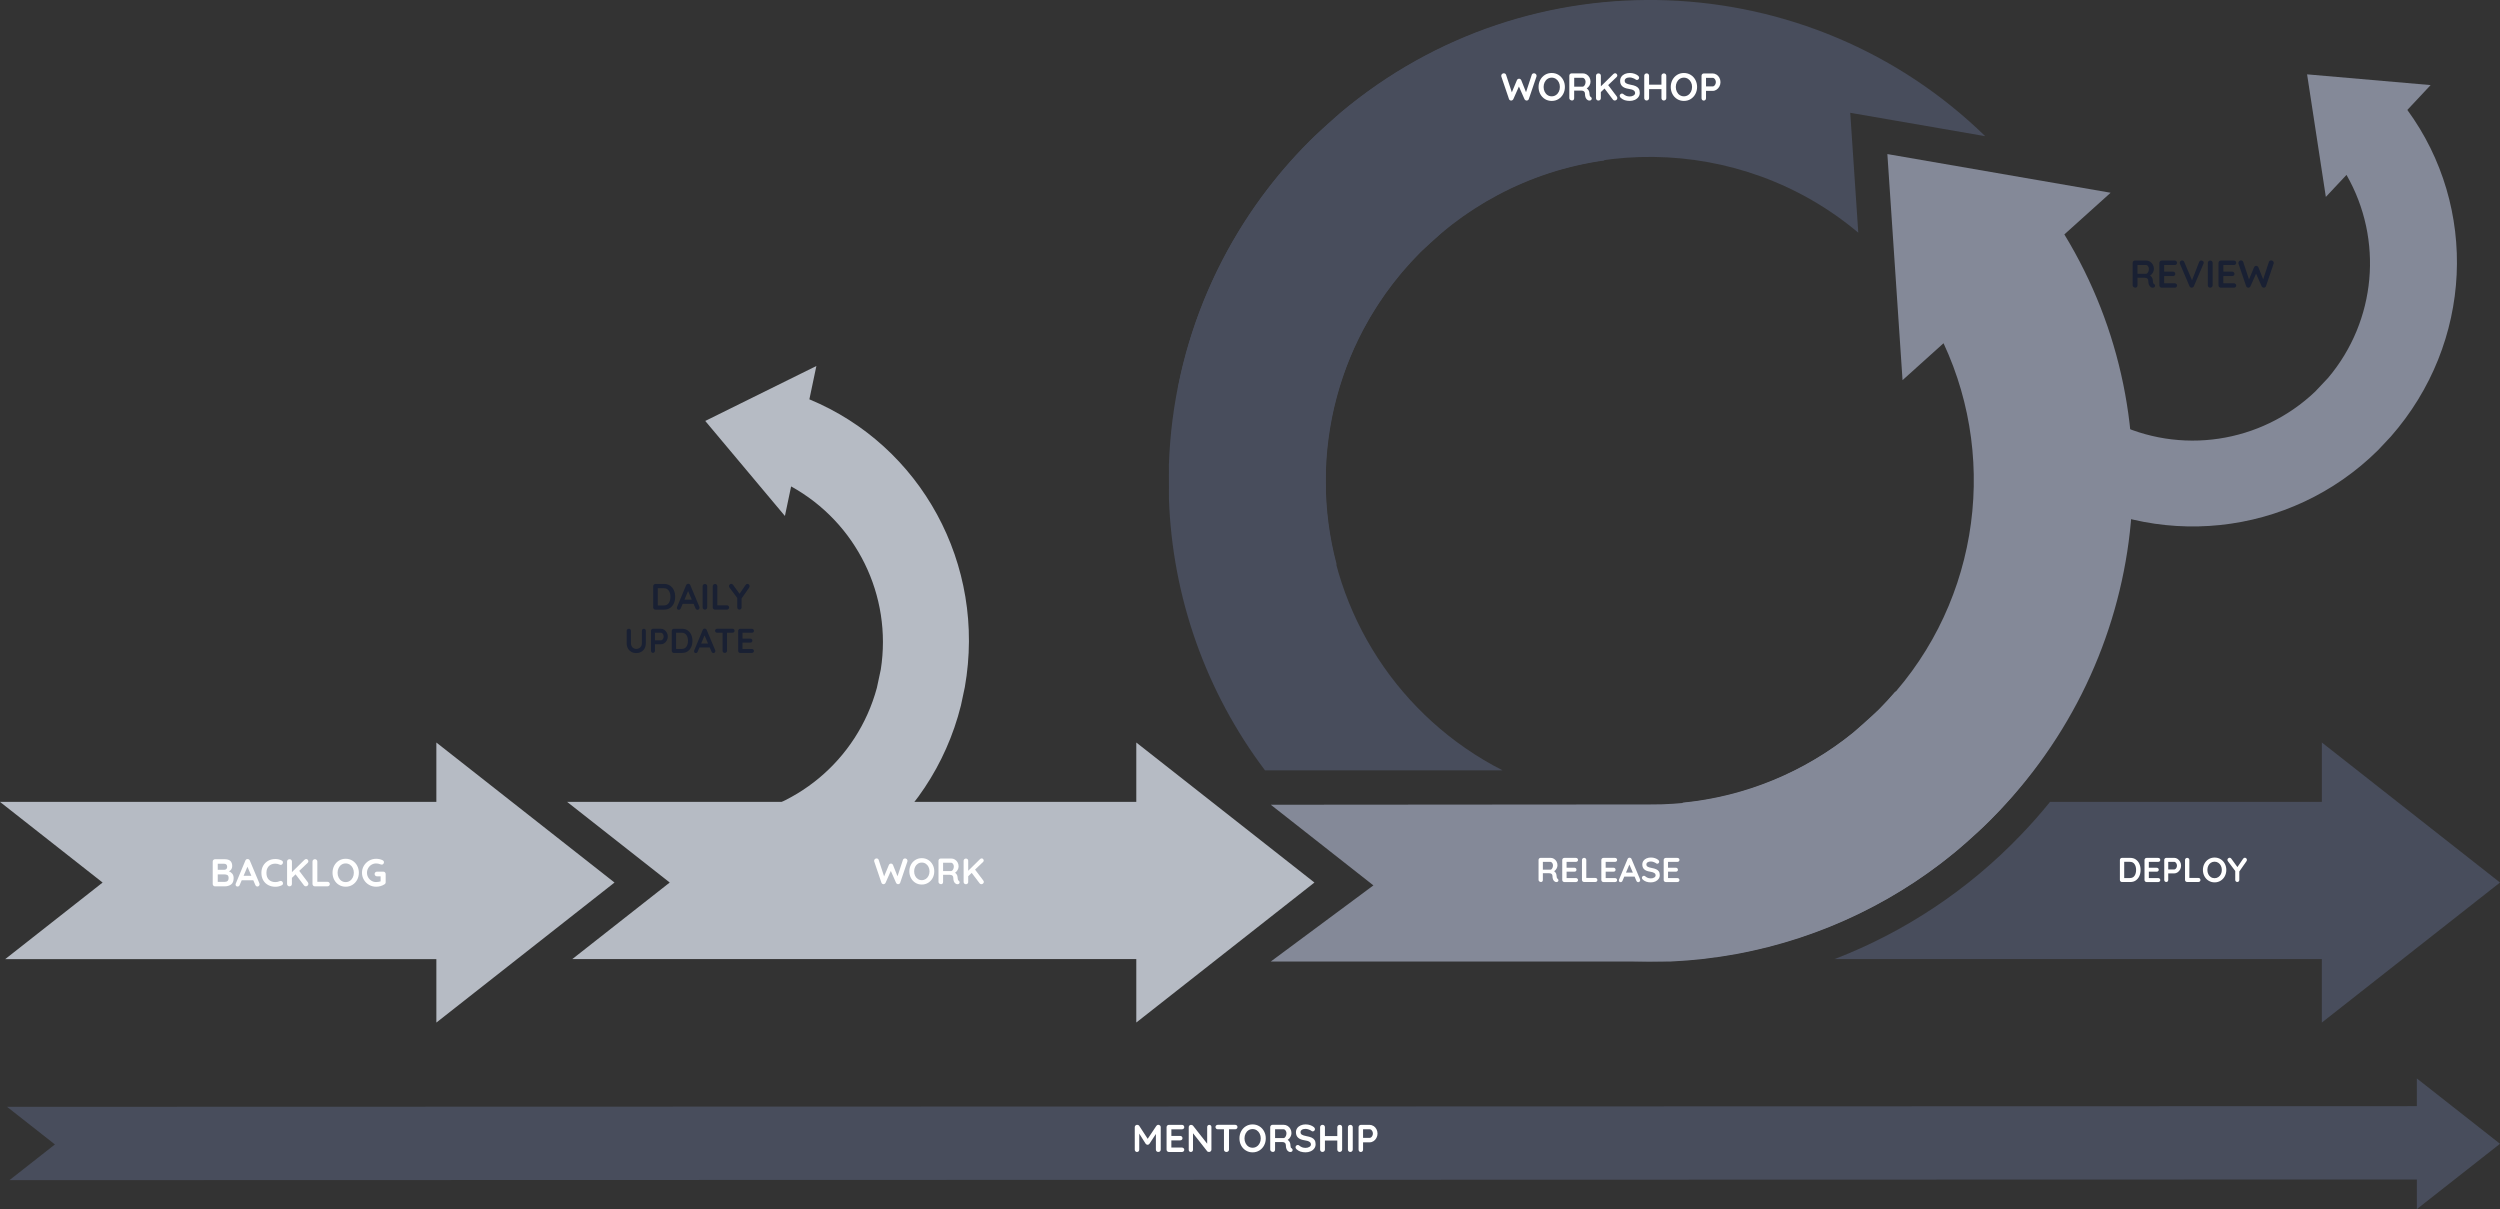 <svg xmlns="http://www.w3.org/2000/svg" xmlns:xlink="http://www.w3.org/1999/xlink" id="Layer_2" viewBox="0 0 1160 561.03"><rect x="0" y="0" width="1160" height="561.03" fill="#333333" stroke="none"/><defs><style>.cls-1{fill:none;}.cls-2{clip-path:url(#clippath);}.cls-3{fill:#fff;}.cls-4{fill:#848998;}.cls-5{fill:#b6bbc4;}.cls-6{fill:#192033;}.cls-7{fill:#484d5c;}.cls-8{clip-path:url(#clippath-1);}.cls-9{isolation:isolate;}</style><clipPath id="clippath"><rect class="cls-1" width="1160" height="561.03"/></clipPath><clipPath id="clippath-1"><rect class="cls-1" width="1160" height="561.03"/></clipPath></defs><g id="Layer_1-2"><g><g id="Group_830"><g class="cls-2"><g id="Group_829"><path id="Path_365" class="cls-4" d="m1117 51.02 10.81-11.54-57.32-4.98 8.7 56.87 9.58-10.22c17.23 30.07 13.82 67.71-8.53 94.19l-5.98 6.34c-25.2 24.01-62.77 29.61-93.88 13.99-6.91-3.54-13.27-8.05-18.9-13.39l-13.35-12.49 19.9 53.06-16.68 2.01c48.14 30.97 111.33 24.35 152.01-15.93l5.97-6.35c38.17-43.48 40.76-106.35 7.68-151.56"/><path id="Path_366" class="cls-7" d="m744.51 74.45L700.68 40 750.65.72C636.81 8.15 546.28 100.9 542.37 215.63l.02 15.92c1.58 45.54 17.14 89.49 44.56 125.88h110.21c-47.79-24.38-79.01-72.32-81.97-125.88l-.02-15.92c3.7-72.35 58.74-131.37 129.33-141.19"/><path id="Path_367" class="cls-4" d="m948.91 319.01c-3.99.21-7.98.53-11.96.92-2.02.2-4.03.44-6.05.66-1.13.12-1.82.19-2.18.22-7.37.95-14.72 2.26-22.06 3.42-9.86 1.56-19.2.8-27.21-3.35-18.93 22.16-43.88 38.36-71.83 46.63-13.63 3.91-27.75 5.85-41.93 5.75l-176.04.14 47.61 37.42-47.61 35.32h185.62c82.42-3.73 156.07-52.63 191.49-127.15-5.96-.24-11.89-.29-17.87.02"/><path id="Path_368" class="cls-7" d="m862.24 107.96-3.73-55.62 62.62 10.84c-81.7-79.61-211.21-84.82-299.08-10.94l-11.82 10.67c-32.78 31.65-55.02 72.63-63.71 117.36l73.75 81.89c-13.87-51.82.87-107.11 38.68-145.15l11.82-10.67C727 60.67 807.7 62.07 862.23 107.95"/><path id="Path_369" class="cls-4" d="m957.86 108.77 21.47-19.34-103.59-17.94 7.04 104.9 19.02-17.13c26.19 56.15 15.54 124.75-30.12 170.18l-11.87 10.62c-22.64 18.26-50.12 29.52-79.06 32.39-.68 5.08-2 10.05-3.93 14.79-10.19 26.43-36.29 42.93-63.52 52.61 68.64 16.56 141.08-.38 195.25-45.68l11.86-10.63c76.24-73.26 90.7-187.33 37.45-274.77"/><path id="Path_370" class="cls-5" d="m285.13 409.5-82.66-64.97v27.55H0l47.61 37.42-45.2 35.53h200.06v29.44l82.66-64.97z"/><path id="Path_371" class="cls-7" d="m1160 530.72-38.57-30.31v12.85l-1118.16.3 22.21 17.46-21.09 16.57 1117.03-.3v13.74l38.57-30.31z"/><path id="Path_372" class="cls-5" d="m375.55 185.29 3.25-15.47-51.57 25.5 36.97 44.09 2.88-13.71c30.34 16.76 46.96 50.69 41.61 84.93l-1.82 8.52c-9.07 33.61-38.27 57.9-72.97 60.7-7.74.56-15.52.0-23.1-1.64l-17.91-3.73 44.55 35.01-13.21 10.38c57.22 1.47 107.79-37 121.64-92.54l1.81-8.52c10.05-56.98-20.37-112.07-72.12-133.52"/><path id="Path_373" class="cls-5" d="m609.9 409.5-82.66-64.97v27.55H263.15l47.6 37.41-45.2 35.52h261.69v29.44l82.66-64.96z"/></g></g></g><g id="REVIEW" class="cls-9"><g class="cls-9"><path class="cls-6" d="m999.81 132.1c.09.16.13.32.13.49.0.22-.07.41-.22.59-.18.22-.46.32-.83.32-.29.0-.55-.07-.79-.2-.86-.49-1.3-1.49-1.3-3.01.0-.43-.14-.77-.42-1.03s-.69-.38-1.21-.38h-3.37v3.49c0 .32-.09.59-.26.79s-.41.31-.69.31c-.35.0-.65-.1-.91-.32-.26-.21-.39-.47-.39-.78v-10.4c0-.31.11-.57.32-.78s.47-.31.78-.31h5.18c.62.0 1.21.17 1.76.5s.99.8 1.32 1.39.5 1.25.5 1.98c0 .6-.16 1.19-.49 1.76-.32.57-.74 1.02-1.26 1.36.76.53 1.17 1.24 1.24 2.12.04.19.05.38.05.56.05.37.1.64.14.8.05.16.16.29.32.37.16.1.28.22.37.38zm-3.43-5.36c.2-.2.37-.48.5-.82.13-.34.2-.71.2-1.11.0-.34-.07-.65-.2-.93s-.3-.51-.5-.68-.41-.25-.63-.25h-3.94v4.09h3.94c.22.0.43-.1.63-.31z"/><path class="cls-6" d="m1009.84 131.73c.21.21.31.45.31.73.0.3-.11.55-.31.74-.21.19-.47.29-.78.29h-6.03c-.31.0-.57-.1-.78-.32-.21-.21-.31-.47-.31-.78v-10.4c0-.31.1-.57.31-.78s.47-.31.78-.31h6.03c.31.0.57.1.78.3.21.2.31.45.31.76s-.1.54-.31.73c-.2.19-.47.28-.79.28h-4.88v3.06h4.07c.31.0.57.1.78.3s.32.45.32.76-.1.54-.31.73c-.2.19-.47.28-.79.28h-4.07v3.33h4.88c.31.0.57.11.78.32z"/><path class="cls-6" d="m1022.2 121.16c.22.2.33.45.33.74.0.16-.04.32-.11.49l-4.45 10.4c-.11.23-.26.4-.45.52s-.4.18-.61.18c-.2-.01-.39-.08-.57-.19-.17-.11-.31-.28-.41-.49l-4.45-10.44c-.06-.12-.09-.27-.09-.45.0-.32.12-.58.36-.78s.49-.3.74-.3c.2.0.4.06.58.18.18.12.32.29.41.52l3.62 8.51 3.31-8.51c.1-.22.23-.38.41-.5s.37-.18.58-.18c.3.0.56.1.78.31z"/><path class="cls-6" d="m1026.33 133.17c-.23.21-.49.32-.79.32-.32.0-.59-.1-.8-.32-.21-.21-.31-.47-.31-.78v-10.4c0-.31.11-.57.32-.78.22-.21.49-.31.83-.31.3.0.56.1.77.31s.32.47.32.78v10.4c0 .31-.11.57-.34.78z"/><path class="cls-6" d="m1037.29 131.73c.21.21.32.45.32.73.0.3-.11.55-.32.74s-.47.29-.78.29h-6.03c-.31.0-.57-.1-.78-.32-.21-.21-.32-.47-.32-.78v-10.4c0-.31.11-.57.32-.78s.47-.31.78-.31h6.03c.31.0.57.1.78.3s.32.45.32.76-.1.54-.31.73c-.2.19-.47.28-.79.28h-4.88v3.06h4.07c.31.0.57.1.78.3s.31.45.31.76-.1.54-.31.73c-.2.19-.47.28-.79.28h-4.07v3.33h4.88c.31.0.57.11.78.32z"/><path class="cls-6" d="m1054.64 121.16c.25.22.37.5.37.84.0.11-.02.23-.05.36l-3.55 10.44c-.07.2-.2.37-.38.49s-.38.19-.59.2c-.22.0-.42-.06-.61-.18-.19-.12-.34-.29-.45-.52l-2.56-5.81-2.57 5.81c-.11.23-.26.4-.45.52s-.4.18-.61.18c-.22-.01-.41-.08-.59-.2-.18-.12-.31-.28-.38-.49l-3.55-10.44c-.04-.13-.05-.25-.05-.36.0-.33.12-.61.37-.84.25-.22.52-.33.82-.33.24.0.46.06.65.19s.32.3.4.51l2.68 8.14 2.34-5.62c.1-.22.23-.39.41-.51.18-.13.38-.18.61-.17.23-.01.43.04.6.17s.31.3.41.51l2.21 5.56 2.66-8.08c.07-.22.21-.39.4-.51.2-.13.42-.19.66-.19.29.0.55.11.8.33z"/></g></g><g id="Group_832"><g class="cls-8"><g id="Group_831"><path id="Path_374" class="cls-7" d="m1077.33 474.46v-29.44h-226.1c32.74-12.63 62.29-32.33 86.54-57.7 4.72-4.92 9.21-10 13.45-15.25h126.12v-27.55l82.66 64.97-82.66 64.97z"/></g></g></g><g id="RELEASE" class="cls-9"><g class="cls-9"><path class="cls-3" d="m723 408.03c.08.14.12.28.12.43.0.19-.06.37-.19.53-.16.19-.41.29-.74.29-.26.0-.49-.06-.7-.18-.77-.44-1.15-1.33-1.15-2.67.0-.38-.13-.69-.38-.91s-.61-.34-1.08-.34h-2.99v3.1c0 .29-.08.52-.23.7s-.36.27-.62.27c-.31.0-.58-.09-.81-.28-.23-.19-.34-.42-.34-.7v-9.25c0-.28.09-.51.28-.7s.42-.28.7-.28h4.61c.55.0 1.08.15 1.57.45s.88.71 1.18 1.23c.29.52.44 1.11.44 1.76.0.53-.14 1.05-.43 1.56s-.66.91-1.12 1.21c.67.47 1.04 1.1 1.1 1.89.03.17.05.34.05.5.04.33.09.57.13.71s.14.25.29.33c.14.09.25.2.33.34zm-3.05-4.77c.18-.18.33-.42.45-.73.12-.3.18-.63.18-.98.0-.3-.06-.57-.18-.82s-.27-.45-.45-.6c-.18-.15-.37-.22-.56-.22h-3.5v3.63h3.5c.19.0.38-.09.56-.27z"/><path class="cls-3" d="m731.92 407.7c.19.19.28.4.28.65.0.27-.09.49-.28.66s-.42.26-.7.26h-5.36c-.28.0-.51-.09-.7-.28s-.28-.42-.28-.7v-9.25c0-.28.09-.51.28-.7s.42-.28.7-.28h5.36c.28.0.51.09.7.26.19.18.28.4.28.68s-.09.48-.27.65c-.18.17-.42.25-.7.25h-4.34v2.72h3.62c.28.0.51.09.7.26.19.18.28.4.28.68s-.09.48-.27.65c-.18.17-.42.25-.7.25h-3.62v2.96h4.34c.28.0.51.09.7.28z"/><path class="cls-3" d="m740.91 407.65c.19.18.28.4.28.68s-.09.49-.28.66c-.19.18-.42.26-.7.26h-5.2c-.28.0-.51-.09-.7-.28s-.28-.42-.28-.7v-9.25c0-.28.1-.51.29-.7.19-.19.44-.28.74-.28.27.0.5.09.69.28s.29.42.29.7v8.35h4.18c.28.0.51.09.7.26z"/><path class="cls-3" d="m750.06 407.7c.19.19.28.4.28.65.0.27-.09.49-.28.66s-.42.26-.7.26H744c-.28.0-.51-.09-.7-.28s-.28-.42-.28-.7v-9.25c0-.28.09-.51.28-.7s.42-.28.7-.28h5.36c.28.0.51.09.7.26.19.18.28.4.28.68s-.09.48-.27.65c-.18.17-.42.25-.7.25h-4.34v2.72h3.62c.28.0.51.09.7.26.19.18.28.4.28.68s-.09.48-.27.65c-.18.17-.42.25-.7.25h-3.62v2.96h4.34c.28.0.51.09.7.28z"/><path class="cls-3" d="m761.04 408.39c0 .28-.09.5-.27.68s-.39.26-.62.26c-.19.0-.37-.06-.52-.18s-.27-.28-.36-.48l-.83-1.94h-4.77l-.83 1.95c-.07.2-.19.36-.34.47s-.32.17-.5.17c-.28.0-.49-.08-.63-.22-.14-.15-.22-.35-.22-.61.0-.1.02-.2.05-.3l3.98-9.57c.09-.21.21-.38.38-.5s.36-.17.58-.14c.19.0.37.06.54.17s.29.27.36.47l3.94 9.38c.05.14.08.27.08.38zm-6.59-3.49h3.2l-1.62-3.74-1.58 3.74z"/><path class="cls-3" d="m763.96 409.13c-.6-.19-1.16-.52-1.68-.98-.29-.26-.43-.54-.43-.85.0-.25.09-.46.27-.65s.4-.28.66-.28c.2.0.38.06.54.19.43.35.84.61 1.25.77s.89.24 1.44.24c.6.0 1.11-.13 1.54-.4s.65-.6.65-.99c0-.48-.21-.86-.64-1.13s-1.1-.48-2.03-.62c-2.34-.34-3.5-1.43-3.5-3.26.0-.67.18-1.26.53-1.75.35-.5.83-.87 1.44-1.14.61-.26 1.29-.39 2.03-.39.67.0 1.3.1 1.9.3.59.2 1.09.47 1.48.8.31.25.46.53.46.85.0.25-.09.46-.27.65s-.39.28-.64.28c-.16.0-.3-.05-.43-.14-.28-.22-.66-.43-1.16-.62s-.94-.28-1.34-.28c-.67.0-1.19.12-1.56.38-.37.25-.55.58-.55.98.0.46.19.81.57 1.04.38.24.97.43 1.78.58.92.16 1.65.37 2.2.62.55.25.96.59 1.24 1.02s.42 1.01.42 1.72c0 .67-.19 1.26-.57 1.77s-.88.9-1.51 1.17c-.63.27-1.31.41-2.03.41-.77.0-1.45-.1-2.05-.29z"/><path class="cls-3" d="m778.99 407.7c.19.19.28.4.28.65.0.27-.09.49-.28.66s-.42.26-.7.26h-5.36c-.28.0-.51-.09-.7-.28s-.28-.42-.28-.7v-9.25c0-.28.09-.51.28-.7s.42-.28.7-.28h5.36c.28.0.51.09.7.26.19.18.28.4.28.68s-.09.48-.27.65c-.18.17-.42.25-.7.25h-4.34v2.72h3.62c.28.0.51.09.7.26.19.18.28.4.28.68s-.09.48-.27.65c-.18.17-.42.25-.7.25h-3.62v2.96h4.34c.28.0.51.09.7.28z"/></g></g><g id="WORK" class="cls-9"><g class="cls-9"><path class="cls-3" d="m420.73 398.62c.23.21.35.47.35.79.0.1-.02.21-.05.34l-3.35 9.86c-.07.19-.19.35-.36.46s-.36.18-.56.19c-.2.0-.4-.06-.58-.17s-.32-.28-.42-.49l-2.41-5.49-2.43 5.49c-.1.22-.24.38-.42.49s-.37.17-.58.17c-.2-.01-.39-.07-.56-.19-.17-.11-.29-.27-.36-.46l-3.35-9.86c-.03-.12-.05-.24-.05-.34.0-.32.12-.58.35-.79.23-.21.49-.31.77-.31.23.0.43.06.61.18s.31.28.37.48l2.53 7.68 2.21-5.3c.09-.2.22-.37.39-.48s.36-.17.58-.16c.22-.01.41.04.57.16.16.12.29.28.38.48l2.09 5.25 2.52-7.63c.07-.2.2-.37.38-.48s.39-.18.62-.18c.27.0.52.11.76.31z"/></g><g class="cls-9"><path class="cls-3" d="m432.75 407.39c-.5.93-1.19 1.67-2.07 2.22-.88.54-1.87.82-2.97.82s-2.09-.27-2.97-.82c-.88-.54-1.56-1.28-2.06-2.22-.49-.94-.74-1.96-.74-3.09s.25-2.15.74-3.08c.49-.94 1.18-1.67 2.06-2.22.88-.54 1.87-.82 2.97-.82s2.09.27 2.97.82c.88.54 1.57 1.28 2.07 2.22.5.93.75 1.96.75 3.08s-.25 2.15-.75 3.09zm-1.92-5.15c-.31-.62-.73-1.11-1.28-1.47-.54-.36-1.16-.54-1.84-.54s-1.31.18-1.84.54c-.54.36-.96.85-1.26 1.47s-.45 1.32-.45 2.07.15 1.45.45 2.07.72 1.11 1.26 1.47c.54.36 1.15.54 1.84.54s1.29-.18 1.84-.54c.54-.36.97-.85 1.28-1.47.31-.62.46-1.31.46-2.07s-.15-1.45-.46-2.07z"/><path class="cls-3" d="m445.14 408.95c.08.15.13.3.13.46.0.2-.07.39-.2.56-.17.2-.43.31-.78.31-.27.0-.52-.06-.75-.19-.82-.46-1.22-1.41-1.22-2.84.0-.41-.13-.73-.4-.97s-.65-.36-1.15-.36h-3.18v3.3c0 .31-.08.56-.25.75-.16.19-.38.29-.65.29-.33.0-.61-.1-.86-.3-.24-.2-.37-.44-.37-.74v-9.83c0-.29.1-.54.3-.74s.44-.3.74-.3h4.9c.59.0 1.14.16 1.67.48.52.32.94.75 1.25 1.31s.47 1.18.47 1.87c0 .57-.15 1.12-.46 1.66s-.7.97-1.19 1.28c.71.5 1.1 1.17 1.17 2.01.03.18.05.36.05.53.04.35.09.6.14.76s.15.27.31.35c.15.09.26.21.35.36zm-3.24-5.07c.19-.19.35-.45.48-.77s.19-.67.19-1.05c0-.32-.06-.61-.19-.88s-.28-.48-.48-.64c-.19-.16-.39-.24-.59-.24h-3.72v3.86h3.72c.2.0.4-.1.59-.29z"/><path class="cls-3" d="m456.42 408.82c.04.13.07.25.07.37.0.31-.12.56-.35.77s-.5.31-.81.31c-.15.0-.29-.03-.43-.1-.14-.07-.25-.17-.34-.29l-3.69-4.86-1.62 1.55v2.67c0 .31-.1.56-.3.75s-.46.29-.77.29-.56-.1-.76-.3-.3-.44-.3-.74v-9.83c0-.29.1-.54.31-.74s.46-.3.78-.3.56.1.75.29.29.44.29.75v4.62l5.44-5.35c.26-.26.54-.39.83-.39.26.0.48.11.66.32.18.22.27.44.27.68s-.1.46-.31.66l-3.71 3.54 3.79 5.02c.07.09.12.2.17.33z"/></g></g><g id="BACKLOG" class="cls-9"><g class="cls-9"><path class="cls-3" d="m107.81 405.43c.4.52.6 1.18.6 2 0 1.43-.41 2.42-1.22 2.99-.82.56-1.79.85-2.92.85h-4.48c-.31.0-.57-.1-.78-.32-.21-.21-.31-.47-.31-.78v-10.4c0-.31.1-.57.31-.78s.47-.31.78-.31h4.54c2.28.0 3.42 1.07 3.42 3.2.0.54-.13 1.02-.39 1.43s-.63.74-1.11.98c.64.25 1.15.64 1.56 1.15zm-2.77-4.28c-.25-.25-.59-.37-1.03-.37h-2.97v2.81h3.02c.36.0.68-.12.95-.36s.4-.56.4-.97c0-.49-.12-.86-.37-1.11zm.56 7.59c.32-.3.48-.74.48-1.31.0-.71-.19-1.17-.56-1.39s-.83-.32-1.37-.32h-3.11v3.47h3.24c.56.0 1-.15 1.32-.45z"/></g><g class="cls-9"><path class="cls-3" d="m120.45 410.29c0 .31-.1.57-.31.76-.2.2-.44.3-.7.3-.22.0-.41-.07-.58-.2s-.31-.31-.4-.54l-.94-2.18h-5.36l-.94 2.2c-.08.23-.21.41-.39.53-.17.13-.36.19-.57.19-.31.0-.55-.08-.71-.25s-.24-.4-.24-.68c0-.11.02-.22.05-.34l4.48-10.76c.1-.24.24-.43.43-.56s.41-.19.65-.16c.22.0.42.06.6.19s.32.3.41.53l4.43 10.55c.06.16.09.3.09.43zm-7.42-3.92h3.6l-1.82-4.21-1.78 4.21z"/></g><g class="cls-9"><path class="cls-3" d="m131.29 400.19c0 .25-.09.5-.27.74-.19.25-.44.38-.74.38-.2.0-.41-.05-.61-.16-.59-.28-1.22-.41-1.91-.41-.84.0-1.57.18-2.2.53-.62.35-1.1.85-1.44 1.49s-.5 1.38-.5 2.21c0 1.42.38 2.49 1.14 3.22s1.76 1.1 3 1.1c.73.0 1.37-.14 1.91-.41.22-.1.41-.14.58-.14.31.0.58.13.79.4.18.23.27.47.27.74.0.19-.05.37-.14.52-.1.16-.23.28-.41.36-.94.47-1.93.7-2.99.7-1.18.0-2.26-.25-3.24-.75-.98-.5-1.77-1.23-2.36-2.21-.59-.97-.88-2.15-.88-3.53.0-1.22.28-2.32.84-3.29s1.33-1.73 2.31-2.28c.98-.55 2.09-.82 3.33-.82 1.07.0 2.06.23 2.97.7.37.19.56.5.56.92z"/><path class="cls-3" d="m143.02 409.74c.05.14.07.27.07.39.0.32-.12.59-.37.81s-.53.32-.85.32c-.16.0-.31-.04-.45-.11s-.26-.17-.36-.31l-3.91-5.15-1.71 1.64v2.83c0 .32-.11.59-.31.79-.21.2-.48.31-.82.31s-.59-.1-.8-.32c-.21-.21-.31-.47-.31-.78v-10.4c0-.31.11-.57.32-.78.22-.21.49-.31.83-.31s.59.1.79.31.31.47.31.79v4.9l5.76-5.67c.28-.28.57-.41.88-.41.28.0.51.11.7.34.19.23.29.47.29.72s-.11.49-.32.7l-3.92 3.74 4.01 5.31c.07.1.13.21.18.35z"/></g><g class="cls-9"><path class="cls-3" d="m152.72 409.45c.21.2.31.45.31.76s-.1.55-.31.75-.47.3-.78.3h-5.85c-.31.0-.57-.1-.78-.32-.21-.21-.31-.47-.31-.78v-10.4c0-.31.11-.57.32-.78.22-.21.49-.31.83-.31.3.0.56.1.77.31.22.21.32.47.32.78v9.4h4.7c.31.0.57.1.78.3z"/></g><g class="cls-9"><path class="cls-3" d="m165.72 408.22c-.53.99-1.26 1.77-2.19 2.35-.93.58-1.98.86-3.14.86s-2.21-.29-3.14-.86c-.93-.58-1.66-1.36-2.18-2.35s-.78-2.08-.78-3.27.26-2.28.78-3.27 1.25-1.77 2.18-2.35c.93-.58 1.98-.86 3.14-.86s2.21.29 3.14.86c.93.58 1.66 1.36 2.19 2.35s.79 2.08.79 3.27-.26 2.28-.79 3.27zm-2.03-5.45c-.32-.65-.77-1.17-1.35-1.56-.58-.38-1.22-.58-1.94-.58s-1.38.19-1.95.57-1.01.9-1.33 1.56c-.32.66-.48 1.39-.48 2.2s.16 1.54.48 2.2c.32.66.76 1.18 1.33 1.56.57.38 1.22.57 1.95.57s1.37-.19 1.94-.58c.58-.38 1.03-.9 1.35-1.56.32-.65.49-1.38.49-2.19s-.16-1.53-.49-2.19z"/><path class="cls-3" d="m178.64 404.77c.2.21.31.47.31.78v3.82c0 .42-.19.74-.56.97-1.18.73-2.47 1.1-3.87 1.1-1.19.0-2.29-.29-3.29-.87-1.01-.58-1.81-1.37-2.39-2.36-.59-.99-.88-2.07-.88-3.25s.29-2.26.88-3.25 1.39-1.78 2.39-2.36c1.01-.58 2.11-.87 3.29-.87s2.22.24 3.1.72c.18.1.31.22.4.38.09.16.13.32.13.5.0.3-.1.56-.3.78-.2.22-.44.33-.73.33-.18.0-.38-.05-.59-.14-.65-.28-1.32-.41-2.02-.41-.77.0-1.48.2-2.12.58-.65.39-1.16.92-1.54 1.58s-.57 1.38-.57 2.16.19 1.5.57 2.16.89 1.18 1.54 1.57 1.36.58 2.12.58c.34.0.7-.03 1.08-.09.38-.06.72-.14 1.01-.23v-2.34h-1.69c-.31.0-.57-.1-.78-.31s-.31-.46-.31-.77.1-.57.31-.77.47-.31.78-.31h2.95c.31.0.57.1.77.31z"/></g></g><g id="WORKSHOP" class="cls-9"><g class="cls-9"><path class="cls-3" d="m712.6 34.33c.25.22.37.5.37.84.0.11-.02.23-.05.36l-3.55 10.44c-.07.2-.2.37-.38.49-.18.12-.38.19-.59.2-.22.0-.42-.06-.61-.18s-.34-.29-.45-.52l-2.56-5.81-2.57 5.81c-.11.23-.26.4-.45.52-.19.12-.4.18-.61.18-.22-.01-.41-.08-.59-.2-.18-.12-.31-.28-.38-.49l-3.55-10.44c-.04-.13-.05-.25-.05-.36.0-.33.12-.61.37-.84.25-.22.52-.33.82-.33.24.0.46.06.65.19.19.13.32.3.4.51l2.68 8.14 2.34-5.62c.1-.22.23-.39.41-.51.18-.13.38-.18.61-.17.23-.01.43.04.6.17s.31.3.41.51l2.21 5.56 2.66-8.08c.07-.22.21-.39.4-.51.2-.13.42-.19.66-.19.29.0.55.11.8.33z"/></g><g class="cls-9"><path class="cls-3" d="m725.32 43.62c-.53.99-1.26 1.77-2.19 2.35-.93.58-1.98.86-3.14.86s-2.21-.29-3.14-.86c-.93-.58-1.66-1.36-2.18-2.35s-.78-2.08-.78-3.27.26-2.28.78-3.27 1.25-1.77 2.18-2.35 1.98-.86 3.14-.86 2.21.29 3.14.86c.93.58 1.66 1.36 2.19 2.35.53.99.79 2.08.79 3.27s-.26 2.28-.79 3.27zm-2.03-5.45c-.32-.65-.77-1.17-1.35-1.56-.58-.38-1.22-.58-1.94-.58s-1.38.19-1.95.57-1.01.9-1.33 1.56c-.32.66-.48 1.39-.48 2.2s.16 1.54.48 2.2c.32.66.76 1.18 1.33 1.56s1.22.57 1.95.57 1.37-.19 1.94-.58c.58-.38 1.03-.9 1.35-1.56.32-.65.49-1.38.49-2.19s-.16-1.53-.49-2.19z"/><path class="cls-3" d="m738.43 45.26c.09.16.13.32.13.49.0.22-.07.41-.22.59-.18.22-.46.32-.83.32-.29.0-.55-.07-.79-.2-.86-.49-1.3-1.49-1.3-3.01.0-.43-.14-.77-.42-1.03-.28-.25-.69-.38-1.22-.38h-3.37v3.49c0 .32-.09.59-.26.79s-.4.31-.69.31c-.35.0-.65-.1-.91-.32-.26-.21-.39-.47-.39-.78v-10.4c0-.31.1-.57.31-.78s.47-.31.78-.31h5.18c.62.0 1.21.17 1.76.5.55.34.99.8 1.32 1.39s.49 1.25.49 1.98c0 .6-.16 1.19-.49 1.76-.32.57-.74 1.02-1.26 1.36.76.53 1.17 1.24 1.24 2.12.04.19.05.38.05.56.05.37.1.64.14.8.05.16.16.29.32.37.16.1.28.22.37.38zM735 39.9c.2-.2.37-.48.5-.82s.2-.71.2-1.11c0-.34-.07-.65-.2-.93s-.3-.51-.5-.68-.41-.25-.63-.25h-3.94v4.09h3.94c.22.0.43-.1.63-.31z"/></g><g class="cls-9"><path class="cls-3" d="m750.37 45.13c.05.14.07.27.07.39.0.32-.12.59-.37.81s-.53.32-.85.32c-.16.0-.31-.04-.45-.11-.14-.07-.26-.17-.36-.31l-3.91-5.15-1.71 1.64v2.83c0 .32-.11.59-.31.79-.21.2-.48.31-.82.31s-.59-.1-.8-.32c-.21-.21-.31-.47-.31-.78v-10.4c0-.31.11-.57.32-.78.22-.21.49-.31.83-.31s.59.1.79.31.31.47.31.79v4.9l5.76-5.67c.28-.28.57-.41.88-.41.28.0.51.11.7.34.19.23.29.47.29.72s-.11.49-.32.7l-3.92 3.74 4.01 5.31c.07.1.13.21.18.35z"/></g><g class="cls-9"><path class="cls-3" d="m753.92 46.51c-.67-.22-1.3-.58-1.89-1.1-.32-.29-.49-.61-.49-.95.0-.28.1-.52.31-.73s.45-.32.74-.32c.23.0.43.07.61.22.48.4.95.68 1.4.86s1 .27 1.62.27c.67.0 1.25-.15 1.74-.45.49-.3.73-.67.73-1.12.0-.54-.24-.96-.72-1.27s-1.24-.54-2.29-.69c-2.63-.38-3.94-1.61-3.94-3.67.0-.76.2-1.41.59-1.97.4-.56.94-.98 1.62-1.28.68-.29 1.45-.44 2.29-.44.76.0 1.47.11 2.13.34.67.23 1.22.53 1.67.9.35.28.52.59.52.95.0.28-.1.52-.31.73-.2.21-.44.32-.72.32-.18.0-.34-.05-.49-.16-.31-.25-.75-.48-1.31-.69s-1.06-.32-1.5-.32c-.76.0-1.34.14-1.75.42s-.62.65-.62 1.11c0 .52.21.91.64 1.17.43.26 1.09.48 2.01.65 1.03.18 1.86.41 2.47.69s1.08.67 1.4 1.15c.31.49.47 1.13.47 1.93.0.76-.21 1.42-.64 1.99s-.99 1.01-1.7 1.31c-.71.31-1.47.46-2.29.46-.86.0-1.63-.11-2.3-.32z"/><path class="cls-3" d="m772.85 34.35c.2.2.31.47.31.79v10.4c0 .31-.11.57-.32.78-.22.21-.49.32-.83.32-.3.0-.56-.1-.77-.32-.22-.21-.32-.47-.32-.78v-4.19h-5.74v4.19c0 .31-.11.57-.34.78s-.49.32-.79.32c-.32.0-.59-.1-.8-.32-.21-.21-.32-.47-.32-.78v-10.4c0-.31.11-.57.32-.78s.49-.31.83-.31c.3.0.56.1.77.31.22.21.32.47.32.78v4.14h5.74v-4.14c0-.31.11-.57.34-.78s.49-.31.79-.31c.34.0.61.1.81.31z"/><path class="cls-3" d="m786.66 43.62c-.53.99-1.26 1.77-2.19 2.35-.93.58-1.98.86-3.14.86s-2.21-.29-3.14-.86c-.93-.58-1.66-1.36-2.18-2.35s-.78-2.08-.78-3.27.26-2.28.78-3.27 1.25-1.77 2.18-2.35 1.98-.86 3.14-.86 2.21.29 3.14.86 1.66 1.36 2.19 2.35c.53.99.79 2.08.79 3.27s-.26 2.28-.79 3.27zm-2.03-5.45c-.32-.65-.77-1.17-1.35-1.56-.58-.38-1.22-.58-1.94-.58s-1.38.19-1.95.57-1.01.9-1.33 1.56-.48 1.39-.48 2.2.16 1.54.48 2.2c.32.66.76 1.18 1.33 1.56s1.22.57 1.95.57 1.37-.19 1.94-.58c.58-.38 1.03-.9 1.35-1.56.32-.65.49-1.38.49-2.19s-.16-1.53-.49-2.19z"/><path class="cls-3" d="m796.47 34.6c.55.37 1 .86 1.33 1.48s.5 1.29.5 2.03-.17 1.39-.5 2.02-.78 1.12-1.33 1.49-1.13.55-1.75.55h-3.13v3.4c0 .32-.1.59-.29.79-.19.2-.44.31-.76.31s-.55-.1-.74-.32c-.19-.21-.29-.47-.29-.78v-10.4c0-.31.1-.57.31-.78s.47-.31.78-.31h4.1c.61.0 1.19.18 1.75.55zm-1.07 5.21c.22-.19.4-.44.54-.75s.21-.63.21-.96-.07-.66-.21-.96c-.14-.31-.32-.55-.54-.74-.22-.19-.45-.28-.68-.28h-3.13v3.98h3.13c.23.0.45-.1.68-.29z"/></g></g><g id="MENTORSHIP" class="cls-9"><g class="cls-9"><path class="cls-3" d="m538.25 522.21c.22.21.33.47.33.78v10.42c0 .31-.1.57-.31.78-.2.21-.47.32-.81.32s-.61-.1-.82-.31-.31-.47-.31-.79v-7.25l-2.97 4.54c-.12.14-.26.26-.41.35s-.32.13-.49.12c-.16.01-.31-.03-.47-.12-.16-.09-.29-.21-.41-.35l-2.97-4.7v7.42c0 .32-.1.59-.29.79s-.44.31-.76.31-.55-.1-.74-.32c-.19-.21-.29-.47-.29-.78V523c0-.3.11-.56.33-.77.22-.22.49-.32.8-.32.18.0.36.04.54.13s.32.21.41.35l3.92 6.03 4.03-6.03c.1-.14.23-.26.39-.35s.33-.13.5-.13c.3.0.56.11.78.32z"/><path class="cls-3" d="m549.19 532.76c.21.21.31.45.31.73.0.3-.11.55-.31.74-.21.19-.47.29-.78.29h-6.03c-.31.0-.57-.1-.78-.32-.21-.21-.31-.47-.31-.78v-10.4c0-.31.1-.57.31-.78s.47-.31.78-.31h6.03c.31.0.57.1.78.3.21.2.31.45.31.76s-.1.54-.31.73c-.2.19-.47.28-.79.28h-4.88v3.06h4.07c.31.0.57.1.78.3.21.2.31.45.31.76s-.1.54-.31.73c-.2.19-.47.28-.79.28h-4.07v3.33h4.88c.31.0.57.11.78.32z"/><path class="cls-3" d="m561.83 522.2c.18.19.27.43.27.72v10.49c0 .31-.1.57-.31.78-.21.21-.47.32-.78.32-.17.0-.33-.03-.5-.08s-.28-.13-.35-.22l-6.61-8.39v7.69c0 .29-.09.53-.28.72-.19.19-.43.29-.73.29s-.52-.1-.7-.29c-.18-.19-.27-.43-.27-.72v-10.49c0-.31.1-.57.31-.78s.47-.31.78-.31c.18.0.36.04.53.11s.3.17.39.29l6.55 8.35v-7.74c0-.29.09-.53.28-.72.19-.19.42-.29.71-.29s.52.1.7.29z"/></g><g class="cls-9"><path class="cls-3" d="m573.88 522.2c.2.19.31.44.31.76s-.1.56-.31.75c-.2.19-.47.28-.79.28h-2.83v9.43c0 .31-.11.57-.34.78-.23.21-.51.32-.85.32s-.61-.1-.83-.32c-.22-.21-.32-.47-.32-.78v-9.43h-2.83c-.32.0-.59-.1-.79-.29-.2-.19-.31-.44-.31-.76s.1-.55.31-.74c.21-.19.47-.29.78-.29h7.99c.32.0.59.1.79.29z"/></g><g class="cls-9"><path class="cls-3" d="m586.53 531.48c-.53.99-1.26 1.77-2.19 2.35-.93.58-1.98.86-3.14.86s-2.21-.29-3.14-.86c-.93-.58-1.66-1.36-2.18-2.35s-.78-2.08-.78-3.27.26-2.28.78-3.27 1.25-1.77 2.18-2.35 1.98-.86 3.14-.86 2.21.29 3.14.86 1.66 1.36 2.19 2.35c.53.99.79 2.08.79 3.27s-.26 2.28-.79 3.27zm-2.03-5.45c-.32-.65-.77-1.17-1.35-1.56-.58-.38-1.22-.58-1.94-.58s-1.38.19-1.95.57-1.01.9-1.33 1.56-.48 1.39-.48 2.2.16 1.54.48 2.2c.32.66.76 1.18 1.33 1.56s1.22.57 1.95.57 1.37-.19 1.94-.58c.58-.38 1.03-.9 1.35-1.56.32-.65.49-1.38.49-2.19s-.16-1.53-.49-2.19z"/><path class="cls-3" d="m599.64 533.13c.09.16.13.32.13.49.0.22-.07.41-.22.59-.18.22-.46.32-.83.32-.29.0-.55-.07-.79-.2-.86-.49-1.3-1.49-1.3-3.01.0-.43-.14-.77-.42-1.03s-.69-.38-1.21-.38h-3.37v3.49c0 .32-.09.59-.26.79s-.41.31-.69.31c-.35.0-.65-.1-.91-.32-.26-.21-.39-.47-.39-.78V523c0-.31.11-.57.32-.78s.47-.31.78-.31h5.18c.62.0 1.21.17 1.76.5s.99.8 1.32 1.39.5 1.25.5 1.98c0 .6-.16 1.19-.49 1.76-.32.57-.74 1.02-1.26 1.36.76.53 1.17 1.24 1.24 2.12.04.19.05.38.05.56.05.37.1.64.14.8.05.16.16.29.32.37.16.1.28.22.37.38zm-3.43-5.36c.2-.2.37-.48.5-.82s.2-.71.2-1.11c0-.34-.07-.65-.2-.93s-.3-.51-.5-.68-.41-.25-.63-.25h-3.94v4.09h3.94c.22.0.43-.1.63-.31z"/><path class="cls-3" d="m603.5 534.37c-.67-.22-1.3-.58-1.89-1.1-.32-.29-.49-.61-.49-.95.0-.28.1-.52.31-.73s.45-.32.74-.32c.23.0.43.07.61.22.48.4.95.68 1.4.86s1 .27 1.62.27c.67.0 1.25-.15 1.74-.45s.73-.67.73-1.12c0-.54-.24-.96-.72-1.27s-1.24-.54-2.29-.69c-2.63-.38-3.94-1.61-3.94-3.67.0-.76.2-1.41.59-1.97.4-.56.94-.98 1.62-1.28s1.45-.44 2.29-.44c.76.0 1.47.11 2.13.34.67.23 1.22.53 1.67.9.35.28.52.59.52.95.0.28-.1.52-.31.73-.2.21-.44.32-.72.32-.18.0-.34-.05-.49-.16-.31-.25-.75-.48-1.3-.69-.56-.21-1.06-.32-1.5-.32-.76.0-1.34.14-1.75.42s-.62.65-.62 1.11c0 .52.21.91.64 1.17s1.09.48 2.01.65c1.03.18 1.86.41 2.48.69.62.28 1.08.67 1.39 1.15.31.49.47 1.13.47 1.93.0.76-.21 1.42-.64 1.99s-.99 1.01-1.7 1.31c-.71.31-1.47.46-2.29.46-.86.0-1.63-.11-2.3-.32z"/><path class="cls-3" d="m622.44 522.22c.2.2.31.47.31.79v10.4c0 .31-.11.57-.32.78-.22.21-.49.32-.83.32-.3.0-.56-.1-.77-.32-.22-.21-.32-.47-.32-.78v-4.19h-5.74v4.19c0 .31-.11.57-.34.78-.23.21-.49.32-.79.32-.32.0-.59-.1-.8-.32-.21-.21-.31-.47-.31-.78v-10.4c0-.31.11-.57.32-.78.22-.21.49-.31.83-.31.3.0.56.1.77.31s.32.47.32.78v4.14h5.74v-4.14c0-.31.11-.57.34-.78.23-.21.49-.31.79-.31.34.0.61.1.81.31z"/><path class="cls-3" d="m627.35 534.2c-.23.21-.49.32-.79.32-.32.0-.59-.1-.8-.32-.21-.21-.32-.47-.32-.78v-10.4c0-.31.11-.57.32-.78s.49-.31.83-.31c.3.0.56.1.77.31.22.21.32.47.32.78v10.4c0 .31-.11.57-.34.78z"/><path class="cls-3" d="m637.34 522.46c.55.37 1 .86 1.33 1.48s.5 1.29.5 2.03-.17 1.39-.5 2.02-.78 1.12-1.33 1.49-1.13.55-1.75.55h-3.13v3.4c0 .32-.1.59-.29.79-.19.2-.44.31-.76.31s-.55-.1-.74-.32c-.19-.21-.29-.47-.29-.78v-10.4c0-.31.1-.57.31-.78s.47-.31.78-.31h4.1c.61.0 1.19.18 1.75.55zm-1.07 5.21c.22-.19.4-.44.54-.75s.21-.63.21-.96-.07-.66-.21-.96c-.14-.31-.32-.55-.54-.74-.22-.19-.45-.28-.68-.28h-3.13v3.98h3.13c.23.0.45-.1.68-.29z"/></g></g><g id="DAILY" class="cls-9"><g class="cls-9"><path class="cls-6" d="m310.93 271.76c.77.53 1.35 1.24 1.75 2.14s.6 1.91.6 3.02-.2 2.12-.6 3.02c-.4.9-.99 1.62-1.75 2.14-.77.53-1.68.79-2.75.79h-4.06c-.29.0-.54-.1-.74-.3s-.3-.44-.3-.74V272c0-.29.1-.54.3-.74s.44-.3.74-.3h4.06c1.06.0 1.98.26 2.75.79zm-.62 8.02c.51-.75.77-1.71.77-2.86s-.26-2.11-.77-2.86c-.52-.75-1.28-1.13-2.29-1.13h-2.81v7.99h2.81c1.02.0 1.79-.38 2.29-1.13z"/></g><g class="cls-9"><path class="cls-6" d="m324.59 281.95c0 .29-.1.54-.29.72-.19.19-.41.28-.66.28-.2.0-.39-.06-.55-.19-.16-.12-.29-.29-.38-.51l-.88-2.06h-5.07l-.88 2.07c-.08.21-.2.38-.37.5-.16.12-.34.18-.54.18-.29.0-.52-.08-.67-.24-.15-.16-.23-.37-.23-.65.0-.1.02-.21.05-.32l4.23-10.17c.09-.23.23-.4.41-.53.18-.12.39-.17.61-.15.2.0.39.06.57.18s.3.29.38.5l4.18 9.96c.06.15.08.28.08.41zm-7-3.71h3.4l-1.72-3.98-1.68 3.98z"/><path class="cls-6" d="m327.83 282.57c-.22.2-.46.3-.75.3-.31.0-.56-.1-.76-.3s-.3-.44-.3-.74V272c0-.29.1-.54.31-.74s.46-.3.78-.3c.28.0.53.1.73.3.2.2.31.45.31.74v9.83c0 .29-.11.54-.32.74z"/></g><g class="cls-9"><path class="cls-6" d="m338.01 281.16c.2.19.3.43.3.72s-.1.52-.3.71-.45.28-.74.28h-5.52c-.29.0-.54-.1-.74-.3s-.3-.44-.3-.74V272c0-.29.1-.54.31-.74s.46-.3.78-.3c.28.0.53.1.73.3.2.2.31.45.31.74v8.87h4.44c.29.0.54.09.74.28z"/></g><g class="cls-9"><path class="cls-6" d="m347.65 272.6-3.55 5.08v4.15c0 .29-.1.54-.29.74s-.43.3-.7.3-.52-.1-.72-.3c-.2-.2-.3-.44-.3-.74v-4.39l-3.54-4.69c-.2-.27-.31-.54-.31-.8.0-.29.12-.54.35-.74s.48-.3.74-.3c.32.0.6.16.83.48l2.99 4.13 2.8-4.1c.24-.34.52-.51.85-.51.27.0.51.1.71.31.2.2.31.45.31.75.0.23-.06.44-.19.63z"/></g></g><g id="UPDATE" class="cls-9"><g class="cls-9"><path class="cls-6" d="m299.4 292.01c.17.18.26.42.26.7v5.79c0 .89-.19 1.67-.56 2.35s-.9 1.22-1.57 1.6-1.44.58-2.3.58-1.63-.19-2.31-.58-1.2-.92-1.58-1.6c-.37-.68-.56-1.47-.56-2.35v-5.79c0-.28.1-.51.29-.7s.44-.28.74-.28c.26.0.48.09.67.28s.29.42.29.7v5.79c0 .51.11.97.34 1.37s.53.71.9.92c.38.21.79.32 1.22.32s.89-.11 1.29-.32c.4-.21.72-.52.96-.92s.36-.86.36-1.37v-5.79c0-.29.08-.52.24-.7s.38-.27.66-.27.5.09.67.27z"/><path class="cls-6" d="m308.23 292.24c.49.33.89.76 1.18 1.31.3.55.45 1.15.45 1.8s-.15 1.24-.45 1.79-.69.99-1.18 1.32-1.01.49-1.55.49h-2.78v3.02c0 .29-.09.52-.26.7s-.4.27-.67.27-.49-.09-.66-.28-.26-.42-.26-.7v-9.25c0-.28.09-.51.28-.7s.42-.28.7-.28h3.65c.54.0 1.06.16 1.55.49zm-.95 4.63c.2-.17.36-.39.48-.66.12-.27.18-.56.18-.86s-.06-.58-.18-.86c-.12-.27-.28-.49-.48-.66-.2-.17-.4-.25-.6-.25h-2.78v3.54h2.78c.2.0.4-.08.6-.26z"/></g><g class="cls-9"><path class="cls-6" d="m319.08 292.5c.72.5 1.27 1.17 1.65 2.02.38.85.57 1.79.57 2.84s-.19 1.99-.57 2.84c-.38.85-.93 1.52-1.65 2.02s-1.58.74-2.58.74h-3.82c-.28.0-.51-.09-.7-.28s-.28-.42-.28-.7v-9.25c0-.28.09-.51.28-.7s.42-.28.7-.28h3.82c1 0 1.86.25 2.58.74zm-.58 7.55c.48-.71.72-1.61.72-2.7s-.24-1.99-.73-2.7-1.2-1.06-2.15-1.06h-2.64v7.52h2.64c.96.0 1.68-.35 2.16-1.06z"/></g><g class="cls-9"><path class="cls-6" d="m331.92 302.09c0 .28-.09.5-.27.68s-.39.26-.62.26c-.19.0-.37-.06-.52-.18s-.27-.28-.36-.48l-.83-1.94h-4.77l-.83 1.95c-.07.2-.19.36-.34.47s-.32.17-.5.17c-.28.0-.49-.08-.63-.22-.14-.15-.22-.35-.22-.61.0-.1.02-.2.05-.3l3.98-9.57c.09-.21.21-.38.38-.5s.36-.17.58-.14c.19.0.37.06.54.17s.29.27.36.47l3.94 9.38c.05.14.08.27.08.38zm-6.59-3.49h3.2l-1.62-3.74-1.58 3.74z"/></g><g class="cls-9"><path class="cls-6" d="m340.56 292.01c.18.17.27.4.27.67s-.09.5-.27.66c-.18.17-.42.25-.7.25h-2.51v8.38c0 .28-.1.51-.3.7s-.45.28-.75.28-.54-.09-.74-.28c-.19-.19-.29-.42-.29-.7v-8.38h-2.51c-.29.0-.52-.08-.7-.26-.18-.17-.27-.39-.27-.67s.09-.49.28-.66.42-.26.7-.26h7.1c.29.0.52.09.7.26z"/><path class="cls-6" d="m349.55 301.4c.19.19.28.4.28.65.0.27-.09.49-.28.66s-.42.26-.7.26h-5.36c-.28.0-.51-.09-.7-.28s-.28-.42-.28-.7v-9.25c0-.28.09-.51.28-.7s.42-.28.7-.28h5.36c.28.0.51.09.7.26.19.18.28.4.28.68s-.09.48-.27.65c-.18.17-.42.25-.7.25h-4.34v2.72h3.62c.28.0.51.09.7.26.19.18.28.4.28.68s-.09.48-.27.65c-.18.17-.42.25-.7.25h-3.62v2.96h4.34c.28.0.51.09.7.28z"/></g></g><g id="DEPLOY" class="cls-9"><g class="cls-9"><path class="cls-3" d="m991.01 398.8c.72.5 1.27 1.17 1.65 2.02.38.85.57 1.79.57 2.84s-.19 1.99-.57 2.84c-.38.85-.93 1.52-1.65 2.02s-1.58.74-2.58.74h-3.82c-.28.0-.51-.09-.7-.28s-.28-.42-.28-.7v-9.25c0-.28.09-.51.28-.7s.42-.28.7-.28h3.82c1 0 1.86.25 2.58.74zm-.58 7.55c.48-.71.72-1.61.72-2.7s-.24-1.99-.73-2.7-1.2-1.06-2.15-1.06h-2.64v7.52h2.64c.96.0 1.68-.35 2.16-1.06z"/><path class="cls-3" d="m1002.09 407.7c.19.19.28.4.28.65.0.27-.09.49-.28.66s-.42.26-.7.26h-5.36c-.28.0-.51-.09-.7-.28s-.28-.42-.28-.7v-9.25c0-.28.09-.51.28-.7s.42-.28.7-.28h5.36c.28.0.51.09.7.26.19.18.28.4.28.68s-.09.48-.27.65c-.18.17-.42.25-.7.25h-4.34v2.72h3.62c.28.0.51.09.7.26s.28.4.28.68-.09.48-.27.65-.42.25-.7.25h-3.62v2.96h4.34c.28.0.51.09.7.28z"/><path class="cls-3" d="m1010.39 398.55c.49.33.89.76 1.18 1.31.3.55.45 1.15.45 1.8s-.15 1.24-.45 1.79c-.3.55-.69.99-1.18 1.32-.49.33-1.01.49-1.55.49h-2.78v3.02c0 .29-.08.52-.26.7-.17.18-.39.27-.67.27s-.49-.09-.66-.28-.26-.42-.26-.7v-9.25c0-.28.09-.51.28-.7s.42-.28.7-.28h3.65c.54.0 1.06.16 1.55.49zm-.95 4.63c.2-.17.36-.39.48-.66.12-.27.18-.56.18-.86s-.06-.58-.18-.86c-.12-.27-.28-.49-.48-.66s-.4-.25-.6-.25h-2.78v3.54h2.78c.2.0.4-.08.6-.26z"/></g><g class="cls-9"><path class="cls-3" d="m1020.73 407.65c.19.18.28.4.28.68s-.09.49-.28.66c-.19.18-.42.26-.7.26h-5.2c-.28.0-.51-.09-.7-.28s-.28-.42-.28-.7v-9.25c0-.28.1-.51.29-.7.19-.19.44-.28.74-.28.27.0.5.09.69.28s.29.42.29.7v8.35h4.18c.28.0.51.09.7.26z"/></g><g class="cls-9"><path class="cls-3" d="m1032.31 406.56c-.47.88-1.12 1.58-1.94 2.09-.83.51-1.76.77-2.79.77s-1.96-.26-2.79-.77c-.83-.51-1.47-1.21-1.94-2.09s-.7-1.85-.7-2.9.23-2.02.7-2.9 1.11-1.58 1.94-2.09 1.76-.77 2.79-.77 1.97.26 2.79.77c.83.51 1.47 1.21 1.94 2.09s.7 1.85.7 2.9-.24 2.02-.7 2.9zm-1.81-4.85c-.29-.58-.69-1.04-1.2-1.38s-1.09-.51-1.73-.51-1.23.17-1.74.5c-.51.34-.9.8-1.18 1.38s-.42 1.24-.42 1.95.14 1.37.42 1.95c.28.59.68 1.05 1.18 1.38.51.34 1.08.5 1.74.5s1.22-.17 1.73-.51.91-.8 1.2-1.38.43-1.23.43-1.94-.14-1.36-.43-1.94z"/></g><g class="cls-9"><path class="cls-3" d="m1042.38 399.59-3.34 4.78v3.9c0 .28-.09.51-.27.7s-.4.28-.66.28-.49-.09-.68-.28-.28-.42-.28-.7v-4.13l-3.33-4.42c-.19-.26-.29-.51-.29-.75.0-.28.11-.51.33-.7s.45-.28.7-.28c.3.0.56.15.78.45l2.82 3.89 2.64-3.86c.22-.32.49-.48.8-.48.26.0.48.1.67.29s.29.43.29.7c0 .21-.06.41-.18.59z"/></g></g></g></g></svg>